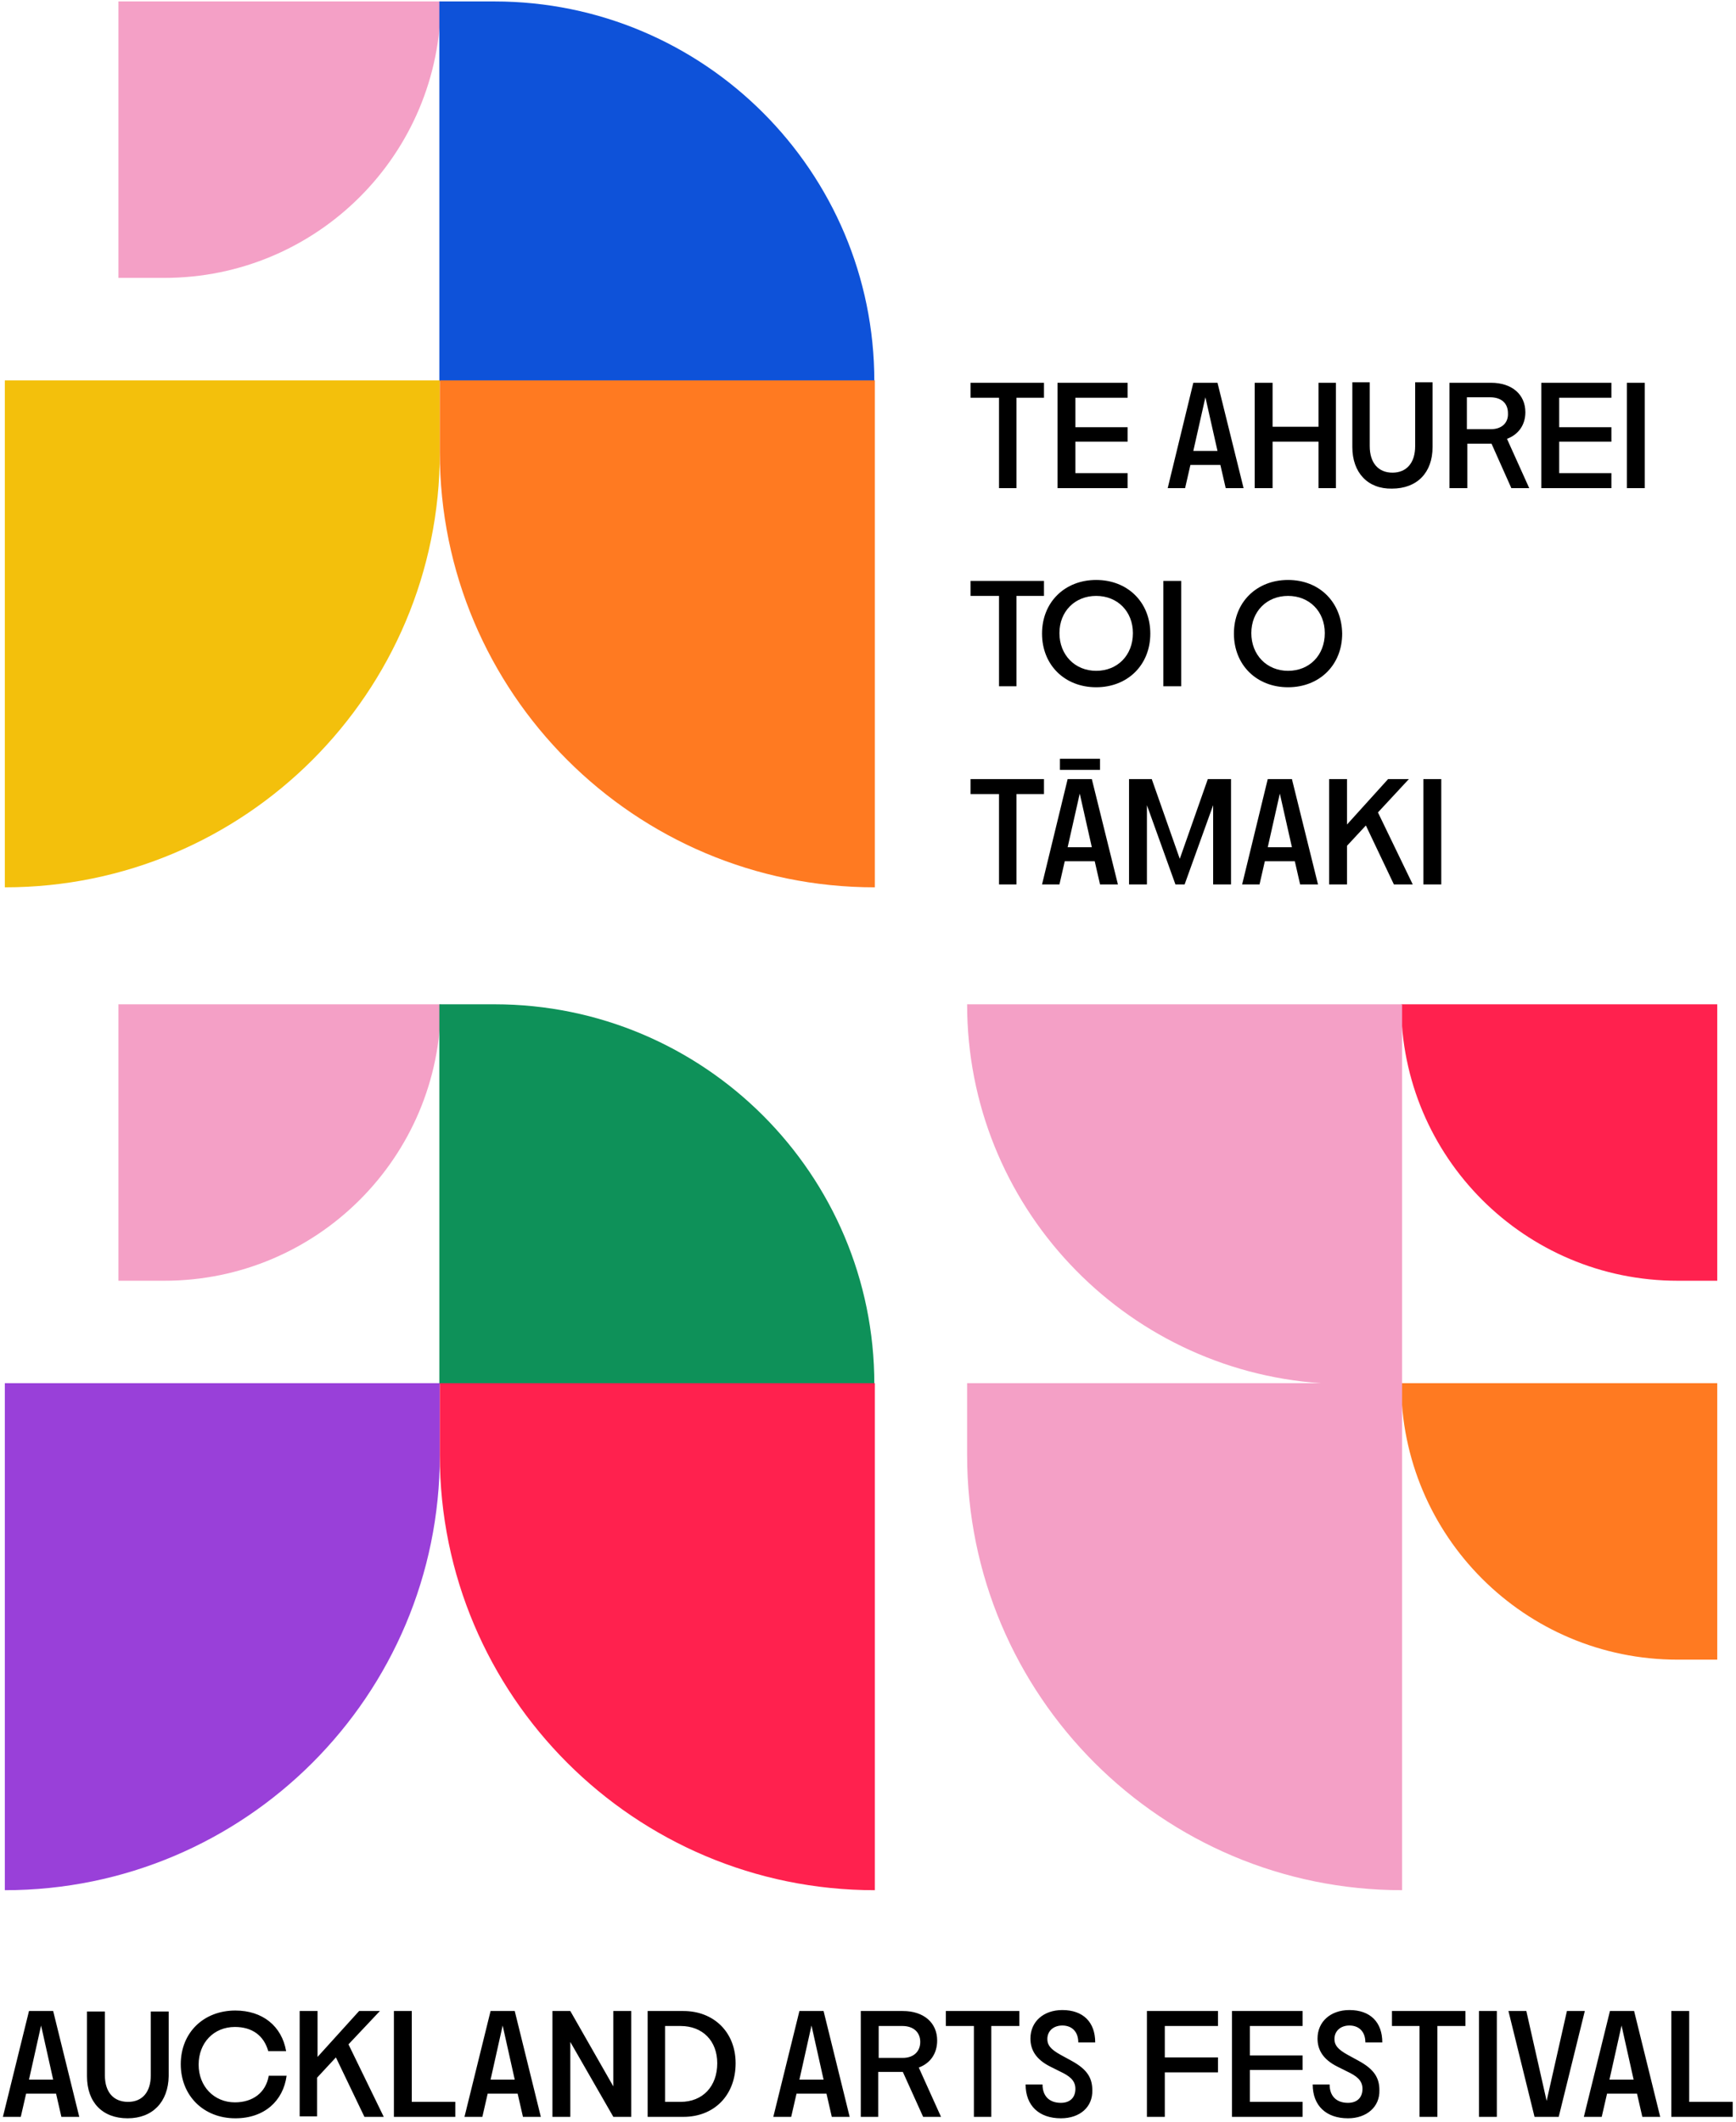 <svg width="144" height="176" viewBox="0 0 144 176" fill="none" xmlns="http://www.w3.org/2000/svg">
<g clip-path="url(#clip0_7437_45078)">
<path d="M36.563 83.309C36.563 95.978 26.3 106.241 13.631 106.241H9.822V83.309H36.563Z" fill="#F4A0C6"/>
<path d="M116.224 83.309C116.224 95.978 126.488 106.241 139.156 106.241H142.444V83.309H116.224Z" fill="#FF214E"/>
<path d="M116.224 114.741C116.224 127.41 126.488 137.673 139.156 137.673H142.444V114.741H116.224Z" fill="#FF7A21"/>
<path d="M36.563 0.12C36.563 12.789 26.3 23.052 13.631 23.052H9.822V0.12H36.563Z" fill="#F4A0C6"/>
<path d="M36.483 0.12H41.013C58.413 0.12 72.525 14.232 72.525 31.632H36.443V0.12H36.483Z" fill="#0E52D9"/>
<path d="M36.483 83.309H41.013C58.413 83.309 72.525 97.421 72.525 114.821H36.443V83.309H36.483Z" fill="#0E9159"/>
<path d="M36.483 31.552V37.525C36.483 57.451 20.326 73.607 0.401 73.607V31.552H36.483Z" fill="#F3C00C"/>
<path d="M36.483 31.552V37.525C36.483 57.451 52.64 73.607 72.565 73.607V31.552H36.483Z" fill="#FF7A21"/>
<path d="M36.483 114.741V120.715C36.483 140.64 20.326 156.797 0.401 156.797V114.741H36.483Z" fill="#9940D9"/>
<path d="M36.483 114.741V120.715C36.483 140.64 52.64 156.797 72.565 156.797V114.741H36.483Z" fill="#FF214E"/>
<path d="M80.222 83.309C80.222 99.987 93.172 113.618 109.569 114.741H80.222V120.714C80.222 140.64 96.379 156.796 116.304 156.796V114.821V114.741V83.309H80.222Z" fill="#F4A0C6"/>
<path d="M0.241 175.599L2.405 166.819H4.41L6.575 175.599H5.092L4.651 173.675H2.165L1.724 175.599H0.241ZM2.405 172.512H4.41L3.408 168.022L2.405 172.512ZM10.584 175.719C8.499 175.719 7.216 174.396 7.216 172.231V166.859H8.7V172.151C8.7 173.555 9.421 174.356 10.624 174.356C11.827 174.356 12.508 173.514 12.508 172.151V166.859H13.992V172.231C13.952 174.356 12.669 175.719 10.584 175.719ZM19.524 175.719C16.878 175.719 14.994 173.835 14.994 171.229C14.994 168.623 16.878 166.779 19.524 166.779C21.77 166.779 23.373 168.062 23.734 170.147H22.251C21.89 168.864 20.928 168.142 19.484 168.142C17.72 168.142 16.477 169.465 16.477 171.269C16.477 173.073 17.76 174.396 19.484 174.396C20.968 174.396 22.05 173.595 22.291 172.191H23.774C23.493 174.276 21.93 175.719 19.524 175.719ZM24.857 175.599V166.819H26.34V170.628L29.788 166.819H31.512L28.906 169.585L31.832 175.599H30.229L27.863 170.668L26.3 172.352V175.559H24.857V175.599ZM32.674 175.599V166.819H34.158V174.356H37.766V175.599H32.674ZM38.528 175.599L40.693 166.819H42.697L44.862 175.599H43.379L42.938 173.675H40.452L40.011 175.599H38.528ZM40.693 172.512H42.697L41.695 168.022L40.693 172.512ZM45.824 175.599V166.819H47.307L50.876 173.073V166.819H52.359V175.599H50.876L47.307 169.385V175.599H45.824ZM53.722 175.599V166.819H56.689C59.215 166.819 61.019 168.583 61.019 171.149C61.019 173.795 59.255 175.599 56.689 175.599H53.722ZM55.165 174.356H56.448C58.292 174.356 59.495 173.073 59.495 171.149C59.495 169.305 58.292 168.062 56.448 168.062H55.165V174.356ZM64.146 175.599L66.311 166.819H68.315L70.48 175.599H68.997L68.556 173.675H66.07L65.629 175.599H64.146ZM66.311 172.512H68.315L67.313 168.022L66.311 172.512ZM71.402 175.599V166.819H74.89C76.614 166.819 77.737 167.781 77.737 169.265C77.737 170.347 77.175 171.149 76.213 171.51L78.057 175.599H76.574L74.89 171.871H72.846V175.599H71.402ZM72.886 170.708H74.89C75.772 170.708 76.334 170.187 76.334 169.385C76.334 168.583 75.772 168.062 74.85 168.062H72.886V170.708ZM80.784 175.599V168.062H78.458V166.819H84.552V168.062H82.227V175.599H80.784ZM88 175.719C86.196 175.719 85.073 174.677 85.073 172.913H86.477C86.477 173.875 87.038 174.436 88 174.436C88.762 174.436 89.203 173.995 89.203 173.274C89.203 172.552 88.682 172.191 87.92 171.831L87.118 171.43C85.915 170.828 85.474 170.026 85.474 169.104C85.474 167.701 86.557 166.739 88.12 166.739C89.844 166.739 90.847 167.741 90.847 169.425H89.443C89.443 168.543 88.922 168.022 88.12 168.022C87.399 168.022 86.877 168.463 86.877 169.144C86.877 169.626 87.118 169.986 88 170.467L88.882 170.949C90.205 171.67 90.606 172.392 90.606 173.394C90.646 174.757 89.604 175.719 88 175.719ZM95.136 175.599V166.819H101.03V168.062H96.62V170.668H101.03V171.911H96.62V175.599H95.136ZM102.192 175.599V166.819H108.046V168.062H103.676V170.508H108.046V171.71H103.676V174.356H108.046V175.599H102.192ZM111.814 175.719C110.01 175.719 108.887 174.677 108.887 172.913H110.291C110.291 173.875 110.852 174.436 111.814 174.436C112.576 174.436 113.017 173.995 113.017 173.274C113.017 172.552 112.496 172.191 111.734 171.831L110.932 171.43C109.729 170.828 109.288 170.026 109.288 169.104C109.288 167.701 110.371 166.739 111.934 166.739C113.658 166.739 114.661 167.741 114.661 169.425H113.257C113.257 168.543 112.736 168.022 111.934 168.022C111.213 168.022 110.692 168.463 110.692 169.144C110.692 169.626 110.932 169.986 111.814 170.467L112.696 170.949C114.019 171.67 114.42 172.392 114.42 173.394C114.46 174.757 113.378 175.719 111.814 175.719ZM117.748 175.599V168.062H115.462V166.819H121.556V168.062H119.231V175.599H117.748ZM122.679 175.599V166.819H124.162V175.599H122.679ZM127.289 175.599L125.124 166.819H126.608L128.292 174.276L129.975 166.819H131.459L129.294 175.599H127.289ZM131.379 175.599L133.544 166.819H135.548L137.713 175.599H136.23L135.789 173.675H133.303L132.862 175.599H131.379ZM133.503 172.512H135.508L134.506 168.022L133.503 172.512ZM138.635 175.599V166.819H140.118V174.356H143.727V175.599H138.635Z" fill="black"/>
<path d="M82.828 32.995H80.503V31.752H86.597V32.995H84.312V40.492H82.868V32.995H82.828ZM87.719 31.752H93.533V32.995H89.203V35.441H93.533V36.643H89.203V39.249H93.533V40.492H87.719V31.752ZM100.99 31.752H98.985L96.86 40.492H98.303L98.744 38.568H101.23L101.671 40.492H103.154L100.99 31.752ZM98.985 37.405L99.987 32.955L100.99 37.405H98.985ZM104.077 31.752H105.56V35.401H109.369V31.752H110.812V40.492H109.369V36.643H105.56V40.492H104.077V31.752ZM112.175 37.084V31.712H113.618V37.004C113.618 38.407 114.34 39.209 115.503 39.209C116.665 39.209 117.387 38.407 117.387 37.004V31.712H118.83V37.084C118.83 39.209 117.547 40.532 115.462 40.532C113.458 40.572 112.175 39.209 112.175 37.084ZM125.004 36.403C125.966 36.042 126.528 35.24 126.528 34.198C126.528 32.714 125.405 31.752 123.681 31.752H120.233V40.492H121.717V36.804H123.721L125.365 40.492H126.848L125.004 36.403ZM123.681 35.601H121.677V32.955H123.601C124.523 32.955 125.084 33.436 125.084 34.278C125.124 35.08 124.563 35.601 123.681 35.601ZM127.851 31.752H133.664V32.995H129.334V35.441H133.664V36.643H129.334V39.249H133.664V40.492H127.851V31.752ZM134.947 31.752H136.43V40.492H134.947V31.752ZM82.828 49.432H80.503V48.19H86.597V49.432H84.312V56.929H82.868V49.432H82.828ZM90.927 48.109C88.321 48.109 86.436 49.954 86.436 52.559C86.436 55.166 88.321 57.01 90.927 57.01C93.533 57.01 95.417 55.166 95.417 52.559C95.417 49.954 93.533 48.109 90.927 48.109ZM90.927 55.647C89.163 55.647 87.88 54.324 87.88 52.519C87.88 50.715 89.163 49.432 90.927 49.432C92.691 49.432 93.974 50.715 93.974 52.519C93.974 54.364 92.691 55.647 90.927 55.647ZM96.499 48.19H97.983V56.929H96.499V48.19ZM106.843 48.109C104.237 48.109 102.353 49.954 102.353 52.559C102.353 55.166 104.237 57.01 106.843 57.01C109.449 57.01 111.333 55.166 111.333 52.559C111.293 49.954 109.449 48.109 106.843 48.109ZM106.843 55.647C105.079 55.647 103.796 54.324 103.796 52.519C103.796 50.715 105.079 49.432 106.843 49.432C108.607 49.432 109.89 50.715 109.89 52.519C109.89 54.364 108.607 55.647 106.843 55.647ZM82.828 65.87H80.503V64.627H86.597V65.87H84.312V73.367H82.868V65.87H82.828ZM87.92 62.943H91.247V63.865H87.92V62.943ZM90.566 64.627H88.561L86.436 73.367H87.88L88.321 71.442H90.806L91.247 73.367H92.731L90.566 64.627ZM88.561 70.28L89.564 65.83L90.566 70.28H88.561ZM93.653 64.627H95.537L97.862 71.242L100.188 64.627H102.112V73.367H100.629V66.792L98.263 73.367H97.502L95.136 66.792V73.367H93.653V64.627ZM107.164 64.627H105.159L103.034 73.367H104.477L104.918 71.442H107.404L107.845 73.367H109.328L107.164 64.627ZM105.159 70.28L106.161 65.83L107.164 70.28H105.159ZM110.251 64.627H111.734V68.395L115.142 64.627H116.866L114.3 67.393L117.186 73.367H115.623L113.298 68.476L111.734 70.159V73.367H110.251V64.627ZM118.068 64.627H119.552V73.367H118.068V64.627Z" fill="black"/>
</g>
<defs>
<clipPath id="clip0_7437_45078">
<rect width="143.927" height="176" fill="white"/>
</clipPath>
</defs>
</svg>
